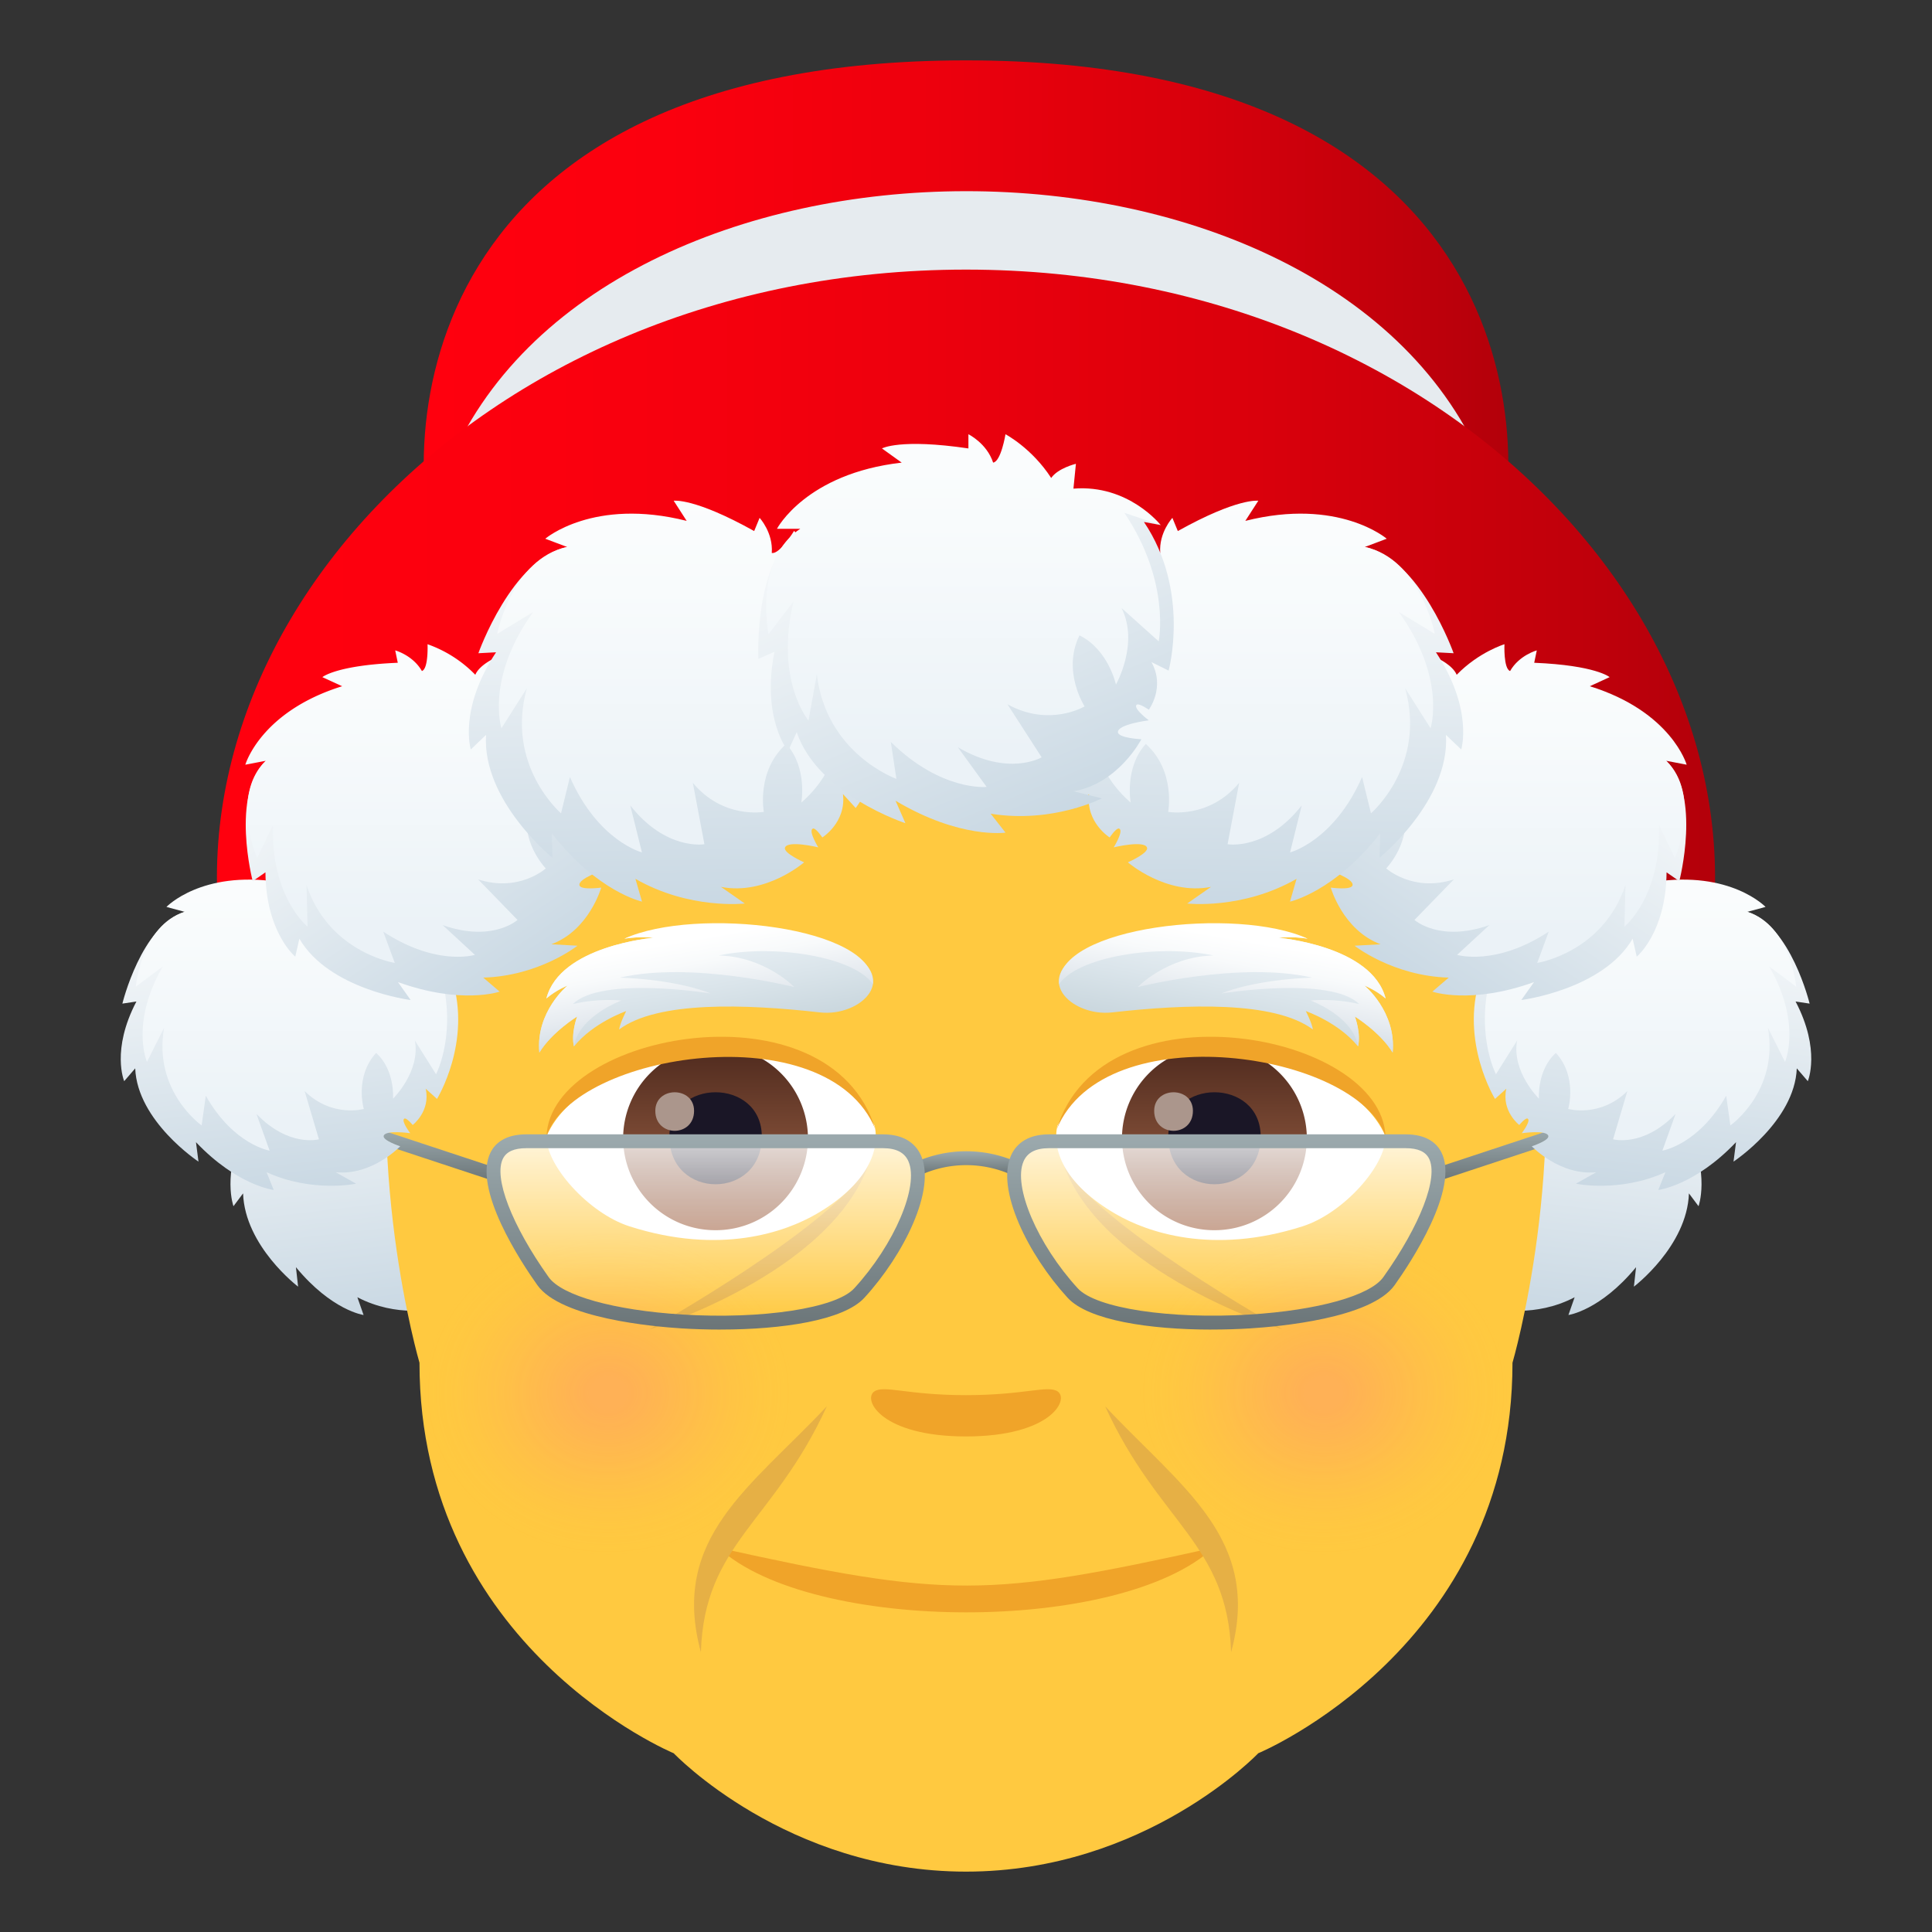 <svg xmlns="http://www.w3.org/2000/svg" xml:space="preserve" style="enable-background:new 0 0 64 64" viewBox="0 0 64 64"><rect x="0" y="0" width="64" height="64" fill="#333333" stroke="none"/><linearGradient id="a" x1="17.426" x2="12.943" y1="458.874" y2="448.059" gradientTransform="rotate(15.83 1508.912 236.114)" gradientUnits="userSpaceOnUse"><stop offset="0" style="stop-color:#c9d8e3"/><stop offset=".57" style="stop-color:#eaf0f4"/><stop offset="1" style="stop-color:#fff"/></linearGradient><path d="M9.476 34.348c-1.25.455-1.795 3.04-1.795 3.04l.405-.07c-.734 1.61-.352 2.639-.352 2.639l.318-.425c.06 1.753 1.823 3.09 1.823 3.09l-.072-.645c1.189 1.44 2.241 1.584 2.241 1.584l-.206-.588c1.32.689 2.58.38 2.58.38l-.586-.38c1.053.119 1.858-.859 1.858-.859s-.51-.193-.476-.345c.046-.206.767-.088.767-.088s-.268-.402-.175-.48c.062-.05.245.208.245.208s.52-.457.373-1.202l.327.338s1.013-1.889.43-3.98l.353.196c-3.261-3.27-8.058-2.413-8.058-2.413z" style="fill:url(#a)"/><linearGradient id="b" x1="2904.029" x2="2899.546" y1="-359.612" y2="-370.427" gradientTransform="scale(-1 1) rotate(15.83 -23.287 -10784.305)" gradientUnits="userSpaceOnUse"><stop offset="0" style="stop-color:#c9d8e3"/><stop offset=".57" style="stop-color:#eaf0f4"/><stop offset="1" style="stop-color:#fff"/></linearGradient><path d="M54.524 34.348c1.25.455 1.795 3.04 1.795 3.04l-.405-.07c.734 1.61.352 2.639.352 2.639l-.318-.425c-.06 1.753-1.823 3.09-1.823 3.09l.072-.645c-1.189 1.44-2.241 1.584-2.241 1.584l.206-.588c-1.32.689-2.58.38-2.58.38l.586-.38c-1.053.119-1.858-.859-1.858-.859s.51-.193.476-.345c-.045-.206-.766-.088-.766-.088s.267-.402.174-.48c-.062-.05-.245.208-.245.208s-.52-.457-.373-1.202l-.327.338s-1.013-1.889-.43-3.98l-.353.196c3.262-3.27 8.058-2.413 8.058-2.413z" style="fill:url(#b)"/><linearGradient id="c" x1="14.036" x2="49.966" y1="11.114" y2="11.114" gradientUnits="userSpaceOnUse"><stop offset="0" style="stop-color:#ff000e"/><stop offset=".224" style="stop-color:#fb000e"/><stop offset=".457" style="stop-color:#ee000d"/><stop offset=".694" style="stop-color:#da000c"/><stop offset=".932" style="stop-color:#bd000b"/><stop offset="1" style="stop-color:#b3000a"/></linearGradient><path d="M14.537 18.824C13.08 14.51 13.691 2 32 2s18.922 12.511 17.465 16.824c-.636 1.877-34.298 1.867-34.928 0z" style="fill:url(#c)"/><path d="M49.195 15.525c1.35 3.316-35.74 3.316-34.39 0 4.985-12.24 29.392-12.272 34.39 0z" style="fill:#e6ebef"/><linearGradient id="d" x1="7.186" x2="56.814" y1="21.846" y2="21.846" gradientUnits="userSpaceOnUse"><stop offset="0" style="stop-color:#ff000e"/><stop offset=".224" style="stop-color:#fb000e"/><stop offset=".457" style="stop-color:#ee000d"/><stop offset=".694" style="stop-color:#da000c"/><stop offset=".932" style="stop-color:#bd000b"/><stop offset="1" style="stop-color:#b3000a"/></linearGradient><path d="M56.167 33.467c-.516 1.725-47.818 1.728-48.335 0C4.295 21.663 15.682 8.931 32 8.931c16.32 0 27.705 12.732 24.167 24.536z" style="fill:url(#d)"/><path d="M32 18.436c-25.942 0-18.104 26.707-18.104 26.707 0 9.441 8.422 12.936 8.422 12.936S26.047 62 32 62c5.954 0 9.681-3.921 9.681-3.921s8.422-3.495 8.422-12.936c0 0 7.842-26.707-18.103-26.707z" style="fill:#ffc940"/><path d="M35.04 46.096c-.323-.225-1.078.12-3.042.12-1.961 0-2.716-.345-3.039-.12-.385.267.228 1.488 3.04 1.488 2.81 0 3.428-1.219 3.04-1.489zm-11.236 5.176c3.058 2.835 13.295 2.87 16.392 0-7.486 1.658-8.805 1.68-16.392 0z" style="fill:#f0a429"/><path d="M27.391 46.584c-2.511 2.68-5.206 4.354-4.173 8.149.111-3.603 2.406-4.282 4.173-8.149zm13.391 8.147c1.026-3.753-1.638-5.442-4.172-8.145 1.765 3.87 4.057 4.544 4.172 8.145z" style="fill:#e6b045"/><linearGradient id="e" x1="40.497" x2="41.142" y1="34.264" y2="30.608" gradientUnits="userSpaceOnUse"><stop offset="0" style="stop-color:#cad7de"/><stop offset=".417" style="stop-color:#dbe5eb"/><stop offset="1" style="stop-color:#f0f6fa"/></linearGradient><path d="M36.832 33.538c2.481-.28 5.391-.383 6.66.566-.039-.231-.235-.61-.235-.61s1.09.377 1.73 1.171c.103-.444-.106-.992-.106-.992s.84.517 1.253 1.195c.125-1.353-.934-2.22-.934-2.22s.376.147.7.427c-.45-1.748-3.547-2.01-3.547-2.01s.457-.055.964.03c-2.67-.937-5.859-.3-7.233.335-2.027.935-.592 2.259.748 2.108z" style="fill:url(#e)"/><linearGradient id="f" x1="40.57" x2="41.155" y1="33.887" y2="30.57" gradientUnits="userSpaceOnUse"><stop offset="0" style="stop-color:#d4dee6"/><stop offset=".248" style="stop-color:#e6ebf0"/><stop offset=".597" style="stop-color:#f8fafb"/><stop offset=".842" style="stop-color:#fff"/></linearGradient><path d="M35.084 32.603c.609-.905 3.256-1.341 5.112-.952-1.538.036-2.51 1.048-2.51 1.048s3.379-.86 5.783-.314c-2 .075-3.01.525-3.01.525s3.617-.587 4.565.351c-.853-.204-1.608-.117-1.608-.117s1.409.512 1.571 1.521c.103-.444-.106-.992-.106-.992s.84.517 1.253 1.195c.125-1.353-.934-2.22-.934-2.22s.376.147.7.427c-.45-1.748-3.547-2.01-3.547-2.01s.457-.055.964.03c-2.348-1.077-8.342-.402-8.233 1.508z" style="fill:url(#f)"/><linearGradient id="g" x1="23.503" x2="22.858" y1="34.264" y2="30.608" gradientUnits="userSpaceOnUse"><stop offset="0" style="stop-color:#cad7de"/><stop offset=".417" style="stop-color:#dbe5eb"/><stop offset="1" style="stop-color:#f0f6fa"/></linearGradient><path d="M27.168 33.538c-2.481-.28-5.391-.383-6.66.566.039-.231.235-.61.235-.61s-1.09.377-1.73 1.171c-.103-.444.106-.992.106-.992s-.84.517-1.253 1.195c-.125-1.353.934-2.22.934-2.22s-.376.147-.7.427c.45-1.748 3.547-2.01 3.547-2.01s-.457-.055-.964.03c2.67-.937 5.859-.3 7.233.335 2.027.935.592 2.259-.748 2.108z" style="fill:url(#g)"/><linearGradient id="h" x1="23.43" x2="22.845" y1="33.887" y2="30.57" gradientUnits="userSpaceOnUse"><stop offset="0" style="stop-color:#d4dee6"/><stop offset=".248" style="stop-color:#e6ebf0"/><stop offset=".597" style="stop-color:#f8fafb"/><stop offset=".842" style="stop-color:#fff"/></linearGradient><path d="M28.916 32.603c-.61-.905-3.256-1.341-5.112-.952 1.539.036 2.51 1.048 2.51 1.048s-3.38-.86-5.783-.314c2 .075 3.01.525 3.01.525s-3.617-.587-4.564.351c.852-.204 1.607-.117 1.607-.117s-1.409.512-1.571 1.521c-.103-.444.106-.992.106-.992s-.84.517-1.252 1.195c-.126-1.353.933-2.22.933-2.22s-.376.147-.7.427c.45-1.748 3.547-2.01 3.547-2.01s-.457-.055-.964.03c2.348-1.077 8.342-.402 8.233 1.508z" style="fill:url(#h)"/><radialGradient id="i" cx="75.844" cy="93.462" r="5.93" gradientTransform="matrix(1.032 0 0 .909 -58.117 -38.812)" gradientUnits="userSpaceOnUse"><stop offset=".1" style="stop-color:#ff6399;stop-opacity:.6"/><stop offset=".274" style="stop-color:#ff6795;stop-opacity:.484"/><stop offset=".454" style="stop-color:#ff748b;stop-opacity:.364"/><stop offset=".636" style="stop-color:#ff8878;stop-opacity:.242"/><stop offset=".82" style="stop-color:#ffa55f;stop-opacity:.12"/><stop offset="1" style="stop-color:#ffc940;stop-opacity:0"/></radialGradient><path d="M20.154 40.72c3.378 0 6.12 2.413 6.12 5.387 0 2.977-2.742 5.389-6.12 5.389-3.38 0-6.12-2.412-6.12-5.389 0-2.974 2.74-5.388 6.12-5.388z" style="opacity:.4;fill:url(#i)"/><radialGradient id="j" cx="98.801" cy="93.462" r="5.93" gradientTransform="matrix(1.032 0 0 .909 -58.117 -38.812)" gradientUnits="userSpaceOnUse"><stop offset=".1" style="stop-color:#ff6399;stop-opacity:.6"/><stop offset=".274" style="stop-color:#ff6795;stop-opacity:.484"/><stop offset=".454" style="stop-color:#ff748b;stop-opacity:.364"/><stop offset=".636" style="stop-color:#ff8878;stop-opacity:.242"/><stop offset=".82" style="stop-color:#ffa55f;stop-opacity:.12"/><stop offset="1" style="stop-color:#ffc940;stop-opacity:0"/></radialGradient><path d="M43.846 40.72c3.379 0 6.12 2.413 6.12 5.387 0 2.978-2.741 5.389-6.12 5.389-3.38 0-6.12-2.411-6.12-5.389 0-2.974 2.74-5.388 6.12-5.388z" style="opacity:.4;fill:url(#j)"/><path d="M35.216 38.535c1.276 3.647 7.272 5.502 7.272 5.502s-6.297-3.528-7.272-5.502zm-13.702 5.502s5.978-1.816 7.272-5.502c-.976 1.974-7.272 5.502-7.272 5.502z" style="fill:#e6b045"/><path d="M28.974 37.296c.193.879-.32 1.982-1.926 2.916-1.022.594-3.184 1.376-6.202.41-1.351-.435-2.773-2.03-2.742-2.98 1.318-3.095 9.044-4.205 10.87-.346z" style="fill:#fff"/><linearGradient id="k" x1="-424.815" x2="-424.815" y1="476.062" y2="476.989" gradientTransform="matrix(6.57 0 0 -6.57 2814.782 3168.527)" gradientUnits="userSpaceOnUse"><stop offset="0" style="stop-color:#a6694a"/><stop offset="1" style="stop-color:#4f2a1e"/></linearGradient><path d="M23.704 34.66a3.054 3.054 0 0 1 3.061 3.046 3.054 3.054 0 0 1-3.061 3.046 3.054 3.054 0 0 1-3.062-3.046 3.054 3.054 0 0 1 3.062-3.047z" style="fill:url(#k)"/><path d="M22.174 37.65c0 2.107 3.062 2.107 3.062 0 0-1.957-3.062-1.957-3.062 0z" style="fill:#1a1626"/><path d="M21.708 36.798c0 .882 1.284.882 1.284 0 0-.82-1.284-.82-1.284 0z" style="fill:#ab968c"/><path d="M29 37.412c-1.588-3.854-9.98-2.534-10.896.23.128-3.446 9.399-5.162 10.895-.23z" style="fill:#f0a429"/><path d="M35.026 37.296c-.193.879.32 1.982 1.928 2.916 1.02.594 3.182 1.376 6.2.41 1.355-.433 2.773-2.03 2.742-2.98-1.316-3.095-9.042-4.205-10.87-.346z" style="fill:#fff"/><linearGradient id="l" x1="-424.999" x2="-424.999" y1="476.062" y2="476.989" gradientTransform="matrix(6.57 0 0 -6.57 2832.512 3168.527)" gradientUnits="userSpaceOnUse"><stop offset="0" style="stop-color:#a6694a"/><stop offset="1" style="stop-color:#4f2a1e"/></linearGradient><path d="M40.229 34.66a3.054 3.054 0 0 1 3.062 3.046 3.054 3.054 0 0 1-3.062 3.046 3.054 3.054 0 0 1-3.062-3.046 3.054 3.054 0 0 1 3.062-3.047z" style="fill:url(#l)"/><path d="M38.7 37.65c0 2.107 3.062 2.107 3.062 0 0-1.957-3.062-1.957-3.062 0z" style="fill:#1a1626"/><path d="M38.234 36.798c0 .882 1.283.882 1.283 0 0-.82-1.283-.82-1.283 0z" style="fill:#ab968c"/><path d="M35.003 37.412c1.585-3.852 9.974-2.55 10.893.23-.128-3.446-9.397-5.162-10.893-.23z" style="fill:#f0a429"/><linearGradient id="m" x1="32.009" x2="32.009" y1="38.919" y2="38.136" gradientUnits="userSpaceOnUse"><stop offset="0" style="stop-color:#6b7578"/><stop offset="1" style="stop-color:#9caaae"/></linearGradient><path d="m30.507 38.919-.189-.418a4.105 4.105 0 0 1 3.383 0l-.19.418a3.655 3.655 0 0 0-3.004 0z" style="fill:url(#m)"/><linearGradient id="n" x1="49.504" x2="49.504" y1="39.145" y2="37.412" gradientUnits="userSpaceOnUse"><stop offset="0" style="stop-color:#6b7578"/><stop offset="1" style="stop-color:#9caaae"/></linearGradient><path d="m47.577 39.145 3.854-1.273v-.46l-3.854 1.274z" style="fill:url(#n)"/><linearGradient id="o" x1="14.496" x2="14.496" y1="39.145" y2="37.412" gradientUnits="userSpaceOnUse"><stop offset="0" style="stop-color:#6b7578"/><stop offset="1" style="stop-color:#9caaae"/></linearGradient><path d="M16.423 39.145v-.46l-3.854-1.273v.46z" style="fill:url(#o)"/><linearGradient id="p" x1="40.622" x2="40.622" y1="43.813" y2="37.805" gradientUnits="userSpaceOnUse"><stop offset="0" style="stop-color:#fff;stop-opacity:0"/><stop offset="1" style="stop-color:#fff;stop-opacity:.8"/></linearGradient><path d="M46.564 37.805H34.75c-2.117 0-1.018 3.063.784 5.029 1.348 1.47 9.315 1.24 10.477-.394 1.41-1.985 2.576-4.635.552-4.635z" style="fill:url(#p)"/><linearGradient id="q" x1="-87.341" x2="-87.341" y1="43.813" y2="37.805" gradientTransform="matrix(-1 0 0 1 -63.963 0)" gradientUnits="userSpaceOnUse"><stop offset="0" style="stop-color:#fff;stop-opacity:0"/><stop offset="1" style="stop-color:#fff;stop-opacity:.8"/></linearGradient><path d="M17.436 37.805h11.812c2.118 0 1.019 3.063-.783 5.029-1.348 1.47-9.315 1.24-10.477-.394-1.41-1.985-2.576-4.635-.552-4.635z" style="fill:url(#q)"/><linearGradient id="r" x1="40.623" x2="40.623" y1="44.044" y2="37.576" gradientUnits="userSpaceOnUse"><stop offset="0" style="stop-color:#6b7578"/><stop offset="1" style="stop-color:#9caaae"/></linearGradient><path d="M40.13 44.044c-2.047 0-4.078-.305-4.764-1.054-1.312-1.431-2.373-3.583-1.878-4.707.142-.322.476-.707 1.264-.707h11.812c.725 0 1.042.32 1.18.588.62 1.202-1.026 3.678-1.545 4.408-.782 1.101-3.846 1.374-4.766 1.431-.427.027-.865.04-1.303.04zm-5.379-6.009c-.439 0-.715.142-.843.433-.363.824.46 2.753 1.796 4.211.604.658 3.052 1.03 5.7.866 2.25-.14 3.986-.626 4.42-1.238 1.228-1.726 1.835-3.306 1.512-3.933-.118-.227-.37-.339-.772-.339H34.75z" style="fill:url(#r)"/><linearGradient id="s" x1="23.377" x2="23.377" y1="44.044" y2="37.576" gradientUnits="userSpaceOnUse"><stop offset="0" style="stop-color:#6b7578"/><stop offset="1" style="stop-color:#9caaae"/></linearGradient><path d="M23.87 44.044c-.438 0-.877-.014-1.303-.04-.92-.058-3.984-.33-4.766-1.432-.52-.73-2.166-3.206-1.545-4.408.138-.269.455-.588 1.18-.588h11.812c.788 0 1.122.385 1.264.707.495 1.124-.566 3.276-1.878 4.707-.686.749-2.718 1.053-4.765 1.053zm-6.434-6.009c-.402 0-.654.112-.772.34-.323.626.284 2.206 1.511 3.932.435.612 2.17 1.098 4.421 1.238 2.648.165 5.096-.207 5.7-.866 1.336-1.458 2.158-3.387 1.796-4.211-.128-.29-.404-.433-.844-.433H17.436z" style="fill:url(#s)"/><linearGradient id="t" x1="13.521" x2="9.002" y1="455.705" y2="444.801" gradientTransform="rotate(15.83 1508.912 236.114)" gradientUnits="userSpaceOnUse"><stop offset="0" style="stop-color:#c9d8e3"/><stop offset=".57" style="stop-color:#eaf0f4"/><stop offset="1" style="stop-color:#fff"/></linearGradient><path d="M6.116 30.206c-1.436.455-2.062 3.04-2.062 3.04l.465-.07c-.844 1.61-.405 2.639-.405 2.639l.365-.424c.07 1.752 2.096 3.089 2.096 3.089l-.083-.644c1.366 1.439 2.575 1.583 2.575 1.583l-.236-.588c1.517.689 2.965.38 2.965.38l-.674-.379c1.21.118 2.136-.86 2.136-.86s-.587-.192-.548-.345c.052-.206.88-.088.88-.088s-.307-.402-.2-.48c.071-.05.281.208.281.208s.598-.457.43-1.202l.375.338s1.164-1.888.495-3.98l.406.196c-3.749-3.27-9.261-2.413-9.261-2.413z" style="fill:url(#t)"/><linearGradient id="u" x1="12.519" x2="9.313" y1="453.626" y2="442.319" gradientTransform="rotate(15.83 1508.912 236.114)" gradientUnits="userSpaceOnUse"><stop offset="0" style="stop-color:#ebf2f7"/><stop offset=".516" style="stop-color:#f8fbfc"/><stop offset="1" style="stop-color:#fff"/></linearGradient><path d="M11.556 29.852c-.016-.542-.418-.899-.418-.899l-.107.364c-1.682-.738-2.216-.602-2.216-.602l.399.5c-2.539-.39-3.7.828-3.7.828l.602.163c-1.436.455-1.617 2.479-1.617 2.479l.893-.669c-1.086 1.886-.523 3.16-.523 3.16l.566-1.128c-.366 2.106 1.245 3.234 1.245 3.234l.137-.986c.92 1.63 2.114 1.82 2.114 1.82l-.436-1.217c1.073 1.117 2.07.842 2.07.842l-.474-1.598c.902.89 1.961.593 1.961.593s-.317-1.063.407-1.857c.634.569.561 1.516.561 1.516s.912-.894.724-1.925l.7 1.115s.762-1.444.093-3.535l.84.57s-.512-1.273-1.96-1.542l.251-.619s-.493-.015-.74.191c-.268-.9-.84-1.439-.84-1.439s-.32.667-.532.641z" style="fill:url(#u)"/><linearGradient id="v" x1="2900.124" x2="2895.605" y1="-362.781" y2="-373.685" gradientTransform="scale(-1 1) rotate(15.83 -23.287 -10784.305)" gradientUnits="userSpaceOnUse"><stop offset="0" style="stop-color:#c9d8e3"/><stop offset=".57" style="stop-color:#eaf0f4"/><stop offset="1" style="stop-color:#fff"/></linearGradient><path d="M57.884 30.206c1.436.455 2.062 3.04 2.062 3.04l-.465-.07c.844 1.61.405 2.639.405 2.639l-.365-.424c-.07 1.752-2.096 3.089-2.096 3.089l.083-.644c-1.366 1.439-2.575 1.583-2.575 1.583l.236-.588c-1.517.689-2.965.38-2.965.38l.674-.379c-1.21.118-2.136-.86-2.136-.86s.587-.192.548-.345c-.052-.206-.88-.088-.88-.088s.307-.402.2-.48c-.072-.05-.282.208-.282.208s-.597-.457-.429-1.202l-.375.338s-1.164-1.888-.495-3.98l-.406.196c3.749-3.27 9.261-2.413 9.261-2.413z" style="fill:url(#v)"/><linearGradient id="w" x1="2899.122" x2="2895.916" y1="-364.86" y2="-376.167" gradientTransform="scale(-1 1) rotate(15.83 -23.287 -10784.305)" gradientUnits="userSpaceOnUse"><stop offset="0" style="stop-color:#ebf2f7"/><stop offset=".516" style="stop-color:#f8fbfc"/><stop offset="1" style="stop-color:#fff"/></linearGradient><path d="M52.444 29.852c.016-.542.418-.899.418-.899l.107.364c1.682-.738 2.216-.602 2.216-.602l-.399.5c2.539-.39 3.7.828 3.7.828l-.602.163c1.436.455 1.617 2.479 1.617 2.479l-.893-.669c1.085 1.886.523 3.16.523 3.16l-.566-1.128c.366 2.106-1.245 3.234-1.245 3.234l-.137-.986c-.92 1.63-2.114 1.82-2.114 1.82l.437-1.217c-1.073 1.117-2.071.842-2.071.842l.474-1.598c-.902.89-1.961.593-1.961.593s.317-1.063-.407-1.857c-.634.569-.561 1.516-.561 1.516s-.912-.894-.724-1.925l-.7 1.115s-.762-1.444-.093-3.535l-.84.57s.512-1.273 1.96-1.542l-.251-.619s.493-.015.74.191c.269-.9.84-1.439.84-1.439s.32.667.532.641z" style="fill:url(#w)"/><linearGradient id="x" x1="86.165" x2="81.072" y1="-252.121" y2="-264.411" gradientTransform="rotate(-11.246 1495.995 237.296)" gradientUnits="userSpaceOnUse"><stop offset="0" style="stop-color:#c9d8e3"/><stop offset=".57" style="stop-color:#eaf0f4"/><stop offset="1" style="stop-color:#fff"/></linearGradient><path d="M8.805 25.202c-1.175 1.141-.434 3.988-.434 3.988l.422-.293c.015 1.993.988 2.793.988 2.793l.136-.594c.989 1.692 3.686 2.031 3.686 2.031l-.42-.594c2.101.757 3.368.316 3.368.316l-.542-.464c1.855-.054 3.12-1.057 3.12-1.057l-.863-.048c1.253-.467 1.65-1.877 1.65-1.877s-.678.093-.72-.075c-.057-.228.821-.512.821-.512s-.514-.247-.449-.376c.043-.084.386.069.386.069s.348-.738-.21-1.39l.548.151s.154-2.42-1.603-4.157l.502-.003c-5.409-1.41-10.386 2.092-10.386 2.092z" style="fill:url(#x)"/><linearGradient id="y" x1="82.759" x2="85.331" y1="-254.321" y2="-267.25" gradientTransform="rotate(-11.246 1495.995 237.296)" gradientUnits="userSpaceOnUse"><stop offset="0" style="stop-color:#ebf2f7"/><stop offset=".516" style="stop-color:#f8fbfc"/><stop offset="1" style="stop-color:#fff"/></linearGradient><path d="M13.976 22.229c-.3-.526-.884-.684-.884-.684l.085.41c-2.043.085-2.498.476-2.498.476l.656.301c-2.705.841-3.208 2.6-3.208 2.6l.678-.13c-1.175 1.141-.29 3.22-.29 3.22l.528-1.089c-.078 2.38 1.146 3.364 1.146 3.364l-.036-1.384c.746 2.25 2.924 2.584 2.924 2.584l-.382-1.037c1.763 1.161 3.037.771 3.037.771l-1.069-.987c1.643.583 2.481-.17 2.481-.17l-1.306-1.344c1.355.44 2.242-.363 2.242-.363s-.87-.893-.575-2.024c.924.254 1.349 1.221 1.349 1.221s.429-1.32-.298-2.243l1.275.759s-.009-1.79-1.766-3.526l1.126.156s-1.172-1.006-2.74-.572l-.077-.73s-.494.223-.629.545a4.119 4.119 0 0 0-1.582-1.012s.035.811-.187.888z" style="fill:url(#y)"/><linearGradient id="z" x1="3028.944" x2="3023.85" y1="333.254" y2="320.965" gradientTransform="scale(-1 1) rotate(-11.25 -36.254 15793.749)" gradientUnits="userSpaceOnUse"><stop offset="0" style="stop-color:#c9d8e3"/><stop offset=".57" style="stop-color:#eaf0f4"/><stop offset="1" style="stop-color:#fff"/></linearGradient><path d="M55.195 25.202c1.175 1.141.434 3.988.434 3.988l-.422-.293c-.015 1.993-.988 2.793-.988 2.793l-.136-.594c-.989 1.692-3.687 2.031-3.687 2.031l.42-.594c-2.1.757-3.367.316-3.367.316l.542-.464c-1.855-.054-3.12-1.057-3.12-1.057l.863-.048c-1.253-.467-1.65-1.877-1.65-1.877s.678.093.72-.075c.056-.228-.822-.512-.822-.512s.515-.247.45-.376c-.043-.084-.386.069-.386.069s-.348-.738.21-1.39l-.548.151s-.154-2.42 1.603-4.157l-.502-.003c5.409-1.411 10.386 2.092 10.386 2.092z" style="fill:url(#z)"/><linearGradient id="A" x1="3025.538" x2="3028.109" y1="331.054" y2="318.125" gradientTransform="scale(-1 1) rotate(-11.25 -36.254 15793.749)" gradientUnits="userSpaceOnUse"><stop offset="0" style="stop-color:#ebf2f7"/><stop offset=".516" style="stop-color:#f8fbfc"/><stop offset="1" style="stop-color:#fff"/></linearGradient><path d="M50.024 22.229c.3-.526.884-.684.884-.684l-.085.41c2.043.085 2.498.476 2.498.476l-.656.301c2.705.841 3.208 2.6 3.208 2.6l-.678-.13c1.175 1.141.29 3.22.29 3.22l-.528-1.089c.078 2.38-1.146 3.364-1.146 3.364l.036-1.384c-.746 2.25-2.924 2.584-2.924 2.584l.382-1.037c-1.763 1.161-3.037.771-3.037.771l1.07-.987c-1.644.583-2.482-.17-2.482-.17l1.306-1.344c-1.355.44-2.242-.363-2.242-.363s.87-.893.575-2.024c-.924.254-1.349 1.221-1.349 1.221s-.429-1.32.298-2.243l-1.275.759s.009-1.79 1.766-3.526l-1.126.156s1.172-1.006 2.74-.572l.077-.73s.494.223.629.545c.737-.757 1.582-1.012 1.582-1.012s-.035.811.187.888z" style="fill:url(#A)"/><linearGradient id="B" x1="54.935" x2="49.327" y1="588.379" y2="574.848" gradientTransform="rotate(21.462 1511.985 224.586)" gradientUnits="userSpaceOnUse"><stop offset="0" style="stop-color:#c9d8e3"/><stop offset=".57" style="stop-color:#eaf0f4"/><stop offset="1" style="stop-color:#fff"/></linearGradient><path d="M18.787 18.119c-1.836.395-2.94 3.52-2.94 3.52l.585-.031c-1.25 1.895-.836 3.219-.836 3.219l.505-.483c-.137 2.178 2.2 4.07 2.2 4.07l-.02-.808c1.508 1.94 2.986 2.261 2.986 2.261l-.218-.755c1.79 1.03 3.623.818 3.623.818l-.787-.55c1.483.288 2.753-.814 2.753-.814s-.701-.307-.634-.49c.091-.25 1.102-.007 1.102-.007s-.33-.533-.187-.617c.094-.055.321.29.321.29s.798-.496.684-1.437l.422.461s1.681-2.201 1.12-4.868l.476.29c-4.223-4.486-11.155-4.069-11.155-4.069z" style="fill:url(#B)"/><linearGradient id="C" x1="54.169" x2="48.845" y1="585.487" y2="571.944" gradientTransform="rotate(21.462 1511.985 224.586)" gradientUnits="userSpaceOnUse"><stop offset="0" style="stop-color:#ebf2f7"/><stop offset=".516" style="stop-color:#f8fbfc"/><stop offset="1" style="stop-color:#fff"/></linearGradient><path d="M25.566 18.317c.05-.673-.403-1.162-.403-1.162l-.18.437c-1.987-1.11-2.666-1.004-2.666-1.004l.43.667c-3.092-.78-4.684.591-4.684.591l.724.273c-1.836.395-2.317 2.879-2.317 2.879l1.191-.724c-1.584 2.207-1.05 3.85-1.05 3.85l.844-1.33c-.72 2.564 1.13 4.148 1.13 4.148l.294-1.203c.933 2.125 2.386 2.498 2.386 2.498l-.386-1.556c1.186 1.508 2.456 1.285 2.456 1.285l-.384-2.034c1.003 1.207 2.352.962 2.352.962s-.257-1.351.74-2.25c.713.778.502 1.941.502 1.941s1.243-.999 1.14-2.296l.725 1.46s1.127-1.697.566-4.364l.966.804s-.471-1.635-2.23-2.138l.39-.736s-.608-.076-.94.15c-.218-1.146-.856-1.88-.856-1.88s-.48.788-.74.732z" style="fill:url(#C)"/><linearGradient id="D" x1="2847.247" x2="2841.639" y1="-509.404" y2="-522.935" gradientTransform="scale(-1 1) rotate(21.462 -20.191 -7860.242)" gradientUnits="userSpaceOnUse"><stop offset="0" style="stop-color:#c9d8e3"/><stop offset=".57" style="stop-color:#eaf0f4"/><stop offset="1" style="stop-color:#fff"/></linearGradient><path d="M45.213 18.119c1.836.395 2.94 3.52 2.94 3.52l-.585-.031c1.25 1.895.837 3.219.837 3.219l-.506-.483c.137 2.178-2.2 4.07-2.2 4.07l.02-.808c-1.508 1.94-2.986 2.261-2.986 2.261l.218-.755c-1.79 1.03-3.623.818-3.623.818l.787-.55c-1.483.288-2.753-.814-2.753-.814s.701-.307.634-.49c-.091-.25-1.102-.007-1.102-.007s.33-.533.187-.617c-.094-.055-.321.29-.321.29s-.798-.496-.684-1.437l-.422.461s-1.681-2.201-1.12-4.868l-.476.29c4.223-4.486 11.155-4.069 11.155-4.069z" style="fill:url(#D)"/><linearGradient id="E" x1="2846.481" x2="2841.157" y1="-512.297" y2="-525.839" gradientTransform="scale(-1 1) rotate(21.462 -20.191 -7860.242)" gradientUnits="userSpaceOnUse"><stop offset="0" style="stop-color:#ebf2f7"/><stop offset=".516" style="stop-color:#f8fbfc"/><stop offset="1" style="stop-color:#fff"/></linearGradient><path d="M38.434 18.317c-.05-.673.403-1.162.403-1.162l.18.437c1.987-1.11 2.666-1.004 2.666-1.004l-.43.667c3.092-.78 4.684.591 4.684.591l-.724.273c1.836.395 2.317 2.879 2.317 2.879l-1.191-.724c1.584 2.207 1.05 3.85 1.05 3.85l-.844-1.33c.72 2.564-1.13 4.148-1.13 4.148l-.294-1.203c-.933 2.125-2.386 2.498-2.386 2.498l.386-1.556c-1.186 1.508-2.456 1.285-2.456 1.285l.384-2.034c-1.003 1.207-2.352.962-2.352.962s.257-1.351-.74-2.25c-.713.778-.502 1.941-.502 1.941s-1.243-.999-1.14-2.296l-.726 1.46s-1.127-1.697-.565-4.364l-.966.804s.471-1.635 2.23-2.138l-.39-.736s.608-.076.94.15c.218-1.146.856-1.88.856-1.88s.48.788.74.732z" style="fill:url(#E)"/><linearGradient id="F" x1="34.775" x2="29.097" y1="27.245" y2="13.546" gradientUnits="userSpaceOnUse"><stop offset="0" style="stop-color:#c9d8e3"/><stop offset=".57" style="stop-color:#eaf0f4"/><stop offset="1" style="stop-color:#fff"/></linearGradient><path d="M26.515 17.518c-1.558 1.011-1.392 4.308-1.392 4.308l.532-.235c-.44 2.202.45 3.29.45 3.29l.287-.627c.703 2.074 3.601 3.015 3.601 3.015l-.327-.744c2.144 1.277 3.642 1.057 3.642 1.057l-.49-.626c2.058.33 3.682-.51 3.682-.51l-.941-.234c1.49-.252 2.25-1.723 2.25-1.723s-.77-.04-.777-.235c-.01-.264 1.023-.392 1.023-.392s-.51-.381-.409-.51c.067-.083.41.158.41.158s.553-.741.087-1.577l.569.281s.724-2.638-.817-4.923l.555.103c-5.643-2.694-11.936.124-11.936.124z" style="fill:url(#F)"/><linearGradient id="G" x1="31.916" x2="31.916" y1="24.901" y2="10.307" gradientUnits="userSpaceOnUse"><stop offset="0" style="stop-color:#ebf2f7"/><stop offset=".516" style="stop-color:#f8fbfc"/><stop offset="1" style="stop-color:#fff"/></linearGradient><path d="M32.899 15.325c-.211-.643-.819-.94-.819-.94v.47c-2.273-.336-2.864 0-2.864 0l.654.47c-3.175.36-4.133 2.193-4.133 2.193h.778c-1.558 1.011-1.058 3.492-1.058 3.492l.832-1.091c-.631 2.61.493 3.95.493 3.95l.278-1.532c.308 2.638 2.634 3.464 2.634 3.464l-.185-1.224c1.68 1.651 3.174 1.49 3.174 1.49l-.953-1.314c1.68.988 2.776.334 2.776.334l-1.133-1.757c1.394.77 2.556.07 2.556.07s-.756-1.167-.17-2.353c.96.474 1.208 1.63 1.208 1.63s.775-1.365.184-2.537l1.233 1.106s.4-1.976-1.14-4.26l1.206.408s-1.063-1.356-2.891-1.207l.082-.823s-.596.143-.819.47c-.64-.99-1.514-1.449-1.514-1.449s-.146.902-.41.94z" style="fill:url(#G)"/></svg>
